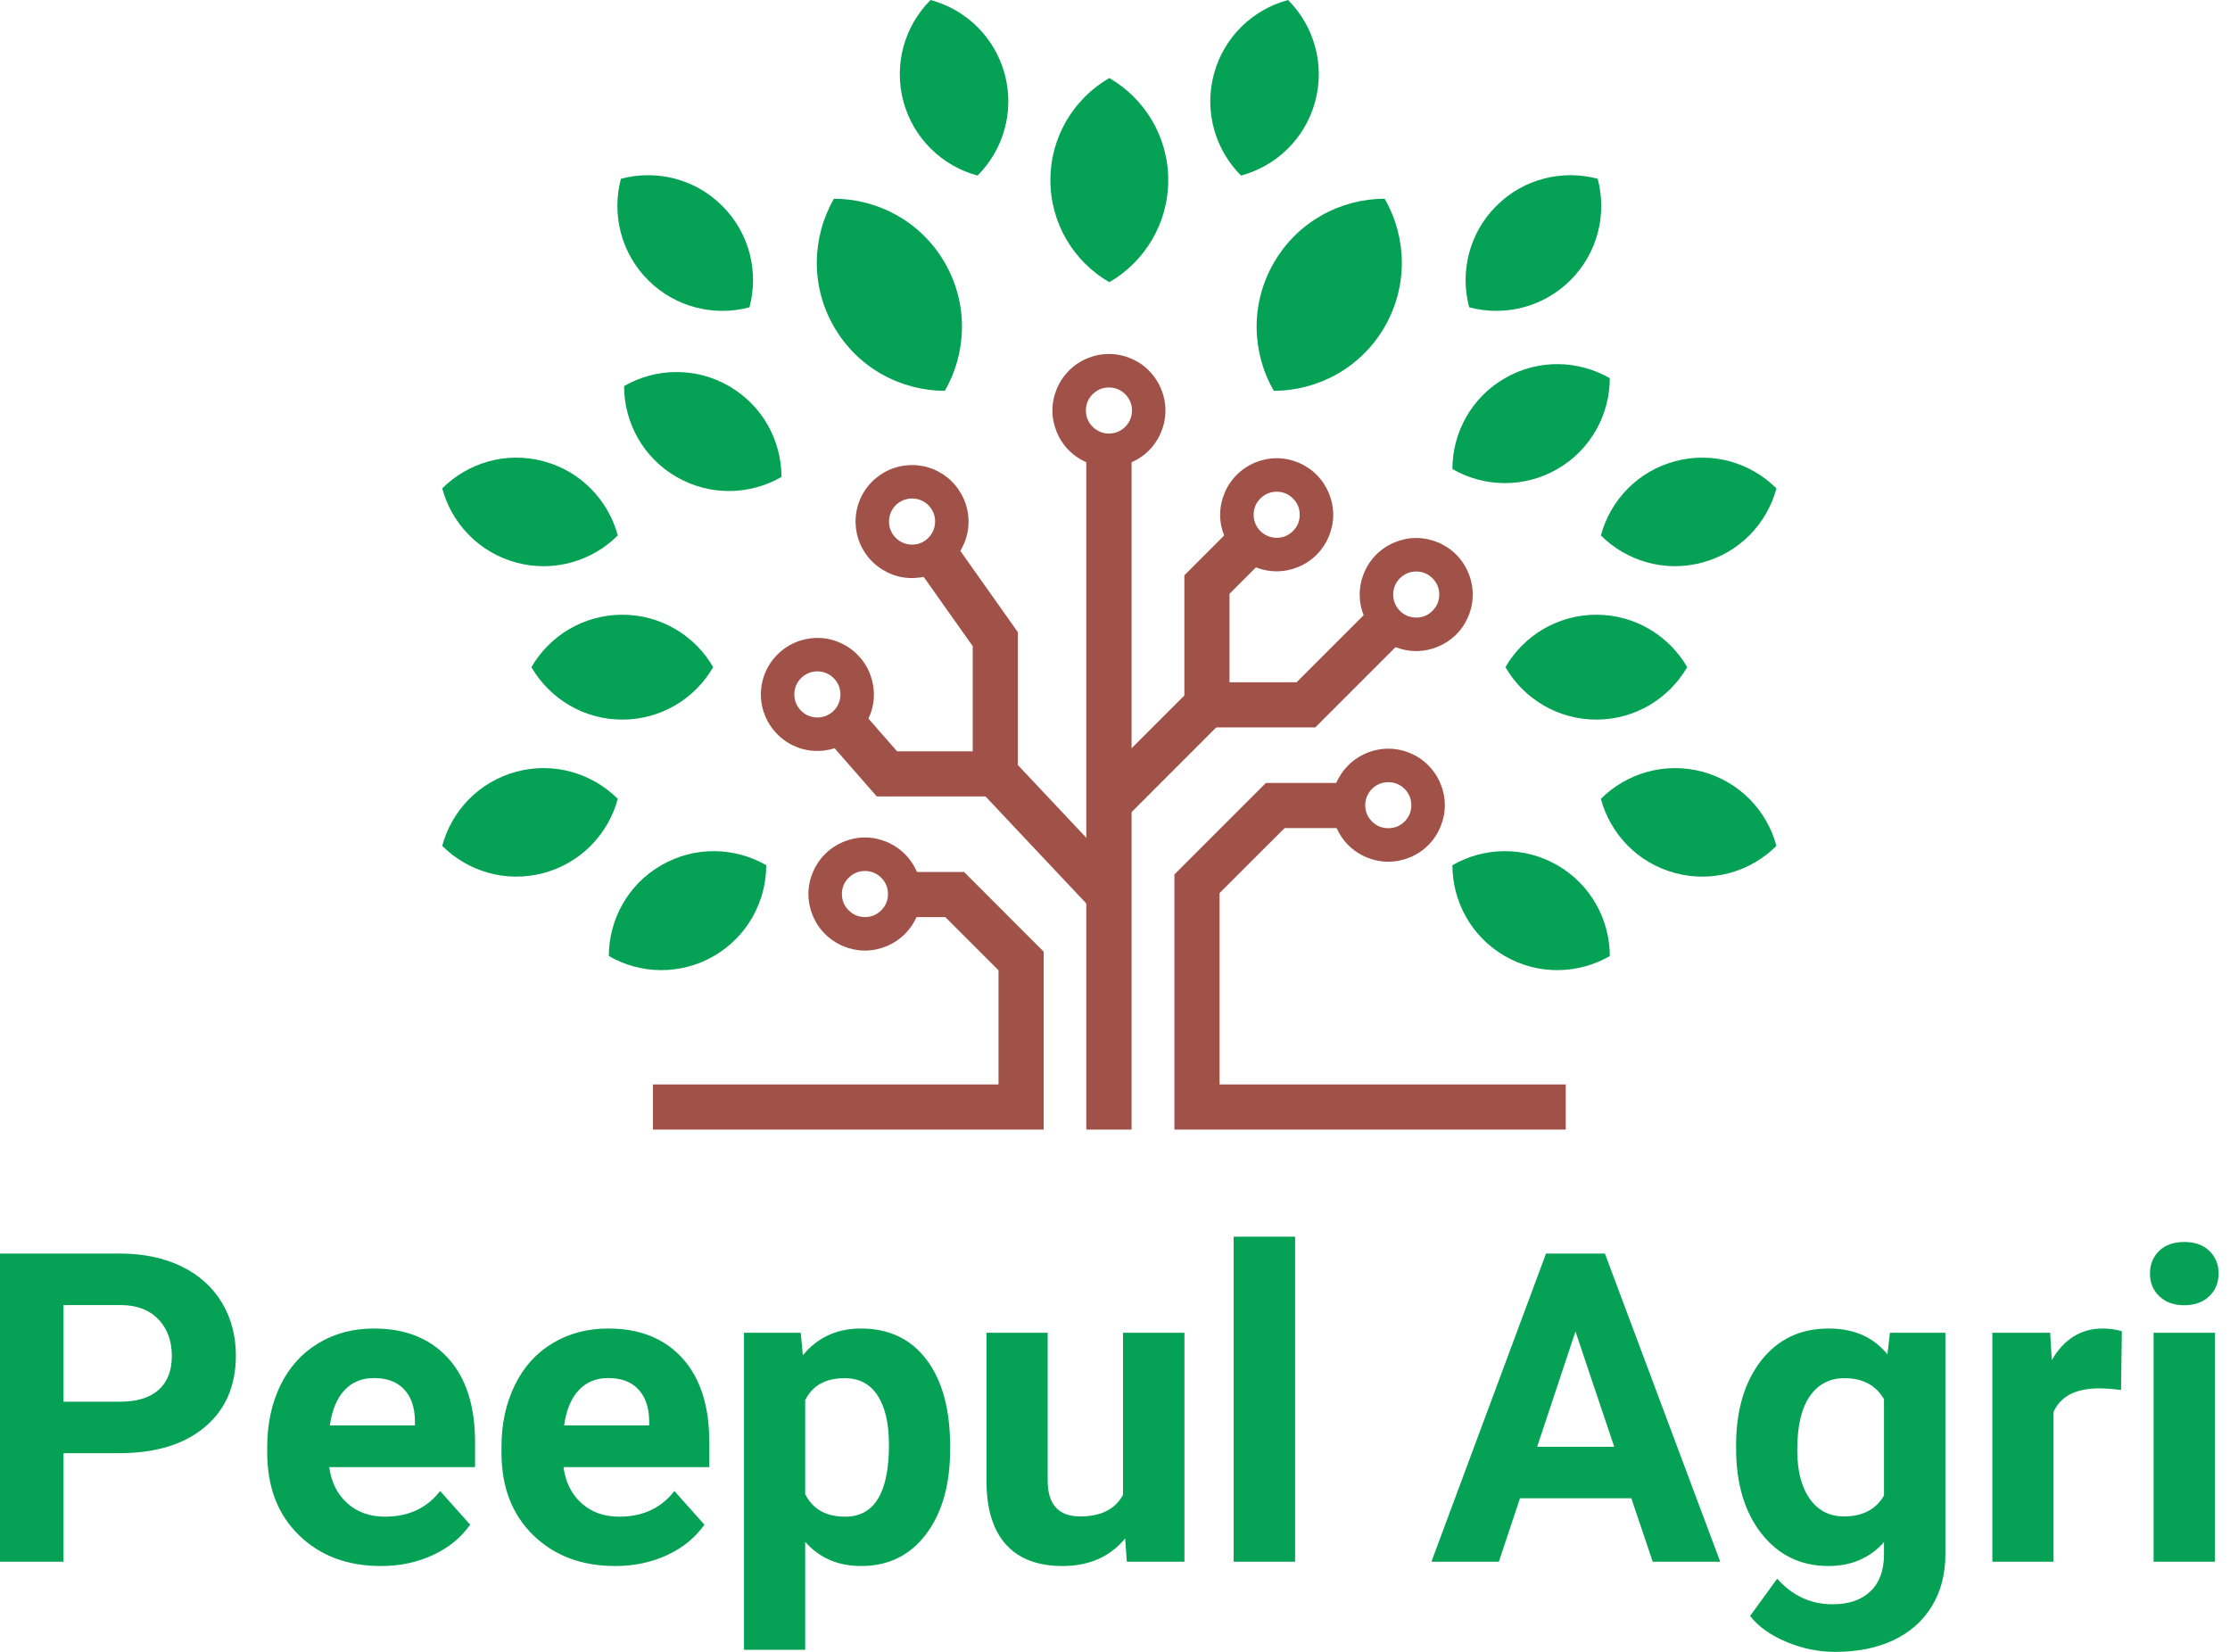 <svg width="135" height="100" viewBox="0 0 135 100" fill="none" xmlns="http://www.w3.org/2000/svg">
<path d="M3.844 87.972V94.545H0V75.888H7.274C8.673 75.888 9.909 76.145 10.97 76.657C12.031 77.169 12.85 77.9 13.423 78.841C13.995 79.784 14.279 80.861 14.279 82.063C14.279 83.89 13.654 85.334 12.403 86.388C11.152 87.441 9.424 87.972 7.21 87.972H3.844ZM3.844 84.856H7.274C8.29 84.856 9.067 84.617 9.602 84.14C10.136 83.662 10.402 82.976 10.402 82.089C10.402 81.176 10.132 80.436 9.594 79.872C9.056 79.307 8.313 79.019 7.361 79.004H3.844V84.856ZM23.058 94.803C21.023 94.803 19.37 94.177 18.093 92.93C16.815 91.683 16.178 90.023 16.178 87.946V87.585C16.178 86.194 16.444 84.951 16.982 83.852C17.52 82.752 18.286 81.907 19.272 81.316C20.257 80.721 21.383 80.425 22.645 80.425C24.544 80.425 26.034 81.024 27.126 82.218C28.214 83.416 28.759 85.106 28.759 87.301V88.814H19.931C20.052 89.72 20.413 90.447 21.015 90.993C21.618 91.539 22.38 91.816 23.301 91.816C24.726 91.816 25.845 91.3 26.644 90.262L28.464 92.301C27.907 93.086 27.16 93.7 26.208 94.139C25.261 94.583 24.211 94.803 23.058 94.803ZM22.634 83.423C21.898 83.423 21.303 83.674 20.849 84.166C20.39 84.659 20.098 85.368 19.969 86.293H25.12V85.997C25.105 85.178 24.882 84.542 24.453 84.098C24.029 83.647 23.419 83.423 22.634 83.423ZM37.239 94.803C35.207 94.803 33.551 94.177 32.273 92.93C31 91.683 30.359 90.023 30.359 87.946V87.585C30.359 86.194 30.628 84.951 31.167 83.852C31.701 82.752 32.467 81.907 33.452 81.316C34.442 80.721 35.564 80.425 36.826 80.425C38.725 80.425 40.219 81.024 41.306 82.218C42.394 83.416 42.94 85.106 42.94 87.301V88.814H34.112C34.233 89.72 34.593 90.447 35.196 90.993C35.799 91.539 36.561 91.816 37.482 91.816C38.911 91.816 40.025 91.3 40.825 90.262L42.645 92.301C42.087 93.086 41.341 93.7 40.393 94.139C39.441 94.583 38.392 94.803 37.239 94.803ZM36.815 83.423C36.079 83.423 35.484 83.674 35.029 84.166C34.571 84.659 34.279 85.368 34.15 86.293H39.301V85.997C39.286 85.178 39.062 84.542 38.634 84.098C38.21 83.647 37.603 83.423 36.815 83.423ZM57.519 87.741C57.519 89.879 57.034 91.588 56.063 92.873C55.097 94.158 53.785 94.803 52.136 94.803C50.738 94.803 49.604 94.318 48.744 93.34V99.875H45.04V80.683H48.475L48.603 82.04C49.502 80.96 50.669 80.425 52.11 80.425C53.819 80.425 55.15 81.058 56.098 82.32C57.045 83.586 57.519 85.326 57.519 87.548V87.741ZM53.816 87.468C53.816 86.179 53.588 85.186 53.13 84.481C52.675 83.784 52.011 83.431 51.139 83.431C49.976 83.431 49.18 83.878 48.744 84.765V90.444C49.195 91.357 50.002 91.816 51.166 91.816C52.932 91.816 53.816 90.368 53.816 87.468ZM68.114 93.135C67.197 94.246 65.934 94.803 64.319 94.803C62.834 94.803 61.7 94.374 60.919 93.522C60.138 92.669 59.737 91.414 59.721 89.765V80.683H63.425V89.636C63.425 91.08 64.084 91.801 65.396 91.801C66.651 91.801 67.519 91.365 67.985 90.493V80.683H71.704V94.545H68.216L68.114 93.135ZM78.402 94.545H74.683V74.864H78.402V94.545ZM98.757 90.701H92.018L90.736 94.545H86.654L93.594 75.888H97.158L104.14 94.545H100.054L98.757 90.701ZM93.056 87.585H97.722L95.376 80.603L93.056 87.585ZM105.099 87.513C105.099 85.383 105.607 83.67 106.615 82.37C107.631 81.07 108.996 80.425 110.709 80.425C112.229 80.425 113.416 80.944 114.261 81.991L114.413 80.683H117.771V94.079C117.771 95.296 117.494 96.349 116.945 97.248C116.395 98.142 115.618 98.825 114.617 99.298C113.617 99.765 112.449 100 111.107 100C110.091 100 109.098 99.799 108.139 99.393C107.173 98.988 106.441 98.465 105.948 97.824L107.586 95.572C108.511 96.603 109.625 97.119 110.94 97.119C111.926 97.119 112.688 96.857 113.238 96.33C113.783 95.807 114.053 95.061 114.053 94.098V93.355C113.2 94.321 112.078 94.803 110.686 94.803C109.022 94.803 107.673 94.151 106.642 92.847C105.615 91.543 105.099 89.818 105.099 87.665V87.513ZM108.802 87.779C108.802 89.034 109.056 90.019 109.557 90.732C110.061 91.444 110.751 91.801 111.63 91.801C112.76 91.801 113.567 91.376 114.053 90.535V84.701C113.56 83.856 112.76 83.431 111.657 83.431C110.77 83.431 110.069 83.795 109.564 84.523C109.056 85.247 108.802 86.331 108.802 87.779ZM128.404 84.147C127.9 84.083 127.452 84.049 127.073 84.049C125.667 84.049 124.75 84.523 124.318 85.47V94.545H120.614V80.683H124.113L124.211 82.335C124.954 81.062 125.982 80.425 127.301 80.425C127.71 80.425 128.097 80.482 128.453 80.588L128.404 84.147ZM134.09 94.545H130.375V80.683H134.09V94.545ZM130.155 77.097C130.155 76.54 130.345 76.081 130.716 75.721C131.088 75.365 131.596 75.186 132.232 75.186C132.865 75.186 133.37 75.365 133.745 75.721C134.12 76.081 134.31 76.54 134.31 77.097C134.31 77.654 134.116 78.12 133.737 78.477C133.358 78.837 132.858 79.015 132.232 79.015C131.607 79.015 131.11 78.837 130.728 78.477C130.348 78.12 130.155 77.654 130.155 77.097Z" fill="#05A155"/>
<path fill-rule="evenodd" clip-rule="evenodd" d="M47.309 28.873C45.41 29.969 42.995 30.049 40.956 28.873C38.92 27.698 37.783 25.564 37.779 23.373C39.682 22.278 42.097 22.198 44.132 23.373C46.168 24.548 47.309 26.682 47.309 28.873Z" fill="#05A155"/>
<path fill-rule="evenodd" clip-rule="evenodd" d="M43.174 40.387C42.079 42.286 40.024 43.563 37.674 43.563C35.324 43.563 33.269 42.286 32.17 40.387C33.269 38.491 35.324 37.214 37.674 37.214C40.024 37.214 42.079 38.491 43.174 40.387Z" fill="#05A155"/>
<path fill-rule="evenodd" clip-rule="evenodd" d="M67.156 17.085C69.286 15.849 70.723 13.544 70.723 10.902C70.723 8.264 69.286 5.959 67.156 4.724C65.022 5.959 63.589 8.264 63.589 10.902C63.589 13.544 65.022 15.849 67.156 17.085Z" fill="#05A155"/>
<path fill-rule="evenodd" clip-rule="evenodd" d="M87.926 28.395C89.825 29.49 92.24 29.57 94.279 28.395C96.314 27.22 97.452 25.086 97.455 22.895C95.552 21.799 93.138 21.72 91.102 22.895C89.067 24.07 87.926 26.204 87.926 28.395Z" fill="#05A155"/>
<path fill-rule="evenodd" clip-rule="evenodd" d="M91.136 40.387C92.235 42.286 94.286 43.563 96.64 43.563C98.99 43.563 101.041 42.286 102.14 40.387C101.041 38.491 98.99 37.214 96.64 37.214C94.286 37.214 92.235 38.491 91.136 40.387Z" fill="#05A155"/>
<path fill-rule="evenodd" clip-rule="evenodd" d="M59.181 10.629C60.731 9.078 61.432 6.762 60.826 4.492C60.215 2.221 58.453 0.569 56.334 0C54.783 1.554 54.082 3.866 54.689 6.137C55.299 8.408 57.066 10.06 59.181 10.629Z" fill="#05A155"/>
<path fill-rule="evenodd" clip-rule="evenodd" d="M45.372 18.604C45.937 16.481 45.391 14.127 43.727 12.467C42.066 10.803 39.709 10.257 37.59 10.822C37.025 12.941 37.575 15.295 39.235 16.959C40.899 18.619 43.253 19.169 45.372 18.604Z" fill="#05A155"/>
<path fill-rule="evenodd" clip-rule="evenodd" d="M37.4 32.415C36.828 30.296 35.175 28.529 32.905 27.923C30.634 27.312 28.322 28.017 26.771 29.568C27.34 31.683 28.993 33.449 31.263 34.06C33.534 34.666 35.846 33.965 37.4 32.415Z" fill="#05A155"/>
<path fill-rule="evenodd" clip-rule="evenodd" d="M37.4 48.36C35.846 46.81 33.534 46.109 31.263 46.715C28.993 47.325 27.34 49.088 26.771 51.207C28.322 52.757 30.634 53.459 32.905 52.852C35.175 52.242 36.828 50.479 37.4 48.36Z" fill="#05A155"/>
<path fill-rule="evenodd" clip-rule="evenodd" d="M75.128 10.629C77.247 10.06 79.013 8.408 79.62 6.137C80.23 3.866 79.525 1.554 77.978 0C75.859 0.569 74.093 2.221 73.486 4.492C72.876 6.762 73.581 9.078 75.128 10.629Z" fill="#05A155"/>
<path fill-rule="evenodd" clip-rule="evenodd" d="M88.942 18.604C91.061 19.169 93.415 18.619 95.076 16.959C96.74 15.295 97.286 12.941 96.721 10.822C94.602 10.257 92.248 10.803 90.584 12.467C88.924 14.127 88.374 16.481 88.942 18.604Z" fill="#05A155"/>
<path fill-rule="evenodd" clip-rule="evenodd" d="M96.914 32.415C98.468 33.965 100.781 34.666 103.051 34.056C105.322 33.449 106.974 31.683 107.543 29.568C105.993 28.017 103.677 27.312 101.406 27.923C99.135 28.529 97.483 30.296 96.914 32.415Z" fill="#05A155"/>
<path fill-rule="evenodd" clip-rule="evenodd" d="M96.914 48.36C97.483 50.479 99.135 52.242 101.406 52.852C103.677 53.459 105.993 52.757 107.543 51.207C106.974 49.088 105.322 47.325 103.051 46.715C100.781 46.109 98.468 46.81 96.914 48.36Z" fill="#05A155"/>
<path fill-rule="evenodd" clip-rule="evenodd" d="M57.198 23.657C54.522 23.657 51.921 22.266 50.489 19.783C49.052 17.3 49.151 14.351 50.485 12.031C53.161 12.035 55.765 13.422 57.198 15.909C58.631 18.392 58.536 21.341 57.198 23.657Z" fill="#05A155"/>
<path fill-rule="evenodd" clip-rule="evenodd" d="M77.112 23.657C79.788 23.657 82.392 22.266 83.825 19.783C85.258 17.3 85.163 14.351 83.825 12.031C81.149 12.035 78.548 13.422 77.115 15.909C75.679 18.392 75.777 21.341 77.112 23.657Z" fill="#05A155"/>
<path fill-rule="evenodd" clip-rule="evenodd" d="M87.926 52.378C87.926 54.569 89.067 56.703 91.102 57.878C93.138 59.053 95.552 58.974 97.455 57.878C97.452 55.684 96.314 53.553 94.279 52.378C92.24 51.203 89.825 51.283 87.926 52.378Z" fill="#05A155"/>
<path fill-rule="evenodd" clip-rule="evenodd" d="M46.388 52.378C46.384 54.569 45.247 56.703 43.212 57.878C41.176 59.053 38.758 58.974 36.858 57.878C36.858 55.684 37.999 53.553 40.035 52.378C42.071 51.203 44.489 51.283 46.388 52.378Z" fill="#05A155"/>
<path d="M81.638 50.13H77.768L73.83 54.065V65.649H94.788V68.382H71.097V52.935L76.635 47.398H81.638V50.13Z" fill="#A05148"/>
<path d="M66.202 47.599L71.699 42.103V34.829L74.625 31.898L76.547 33.832L74.432 35.947V42.667L74.03 43.634L68.135 49.532L66.202 47.599Z" fill="#A05148"/>
<path d="M85 38.66L79.625 44.035H73.064V41.302H78.495L83.067 36.73L85 38.66Z" fill="#A05148"/>
<path d="M84.044 47.352C83.851 47.352 83.669 47.386 83.51 47.455C83.343 47.523 83.191 47.625 83.058 47.758C82.805 48.012 82.649 48.361 82.649 48.743C82.649 48.94 82.687 49.122 82.751 49.282C82.82 49.445 82.926 49.6 83.058 49.733C83.191 49.862 83.343 49.968 83.51 50.036C83.669 50.1 83.851 50.138 84.044 50.138C84.241 50.138 84.419 50.1 84.582 50.036C84.745 49.968 84.897 49.862 85.03 49.733C85.162 49.6 85.268 49.445 85.337 49.282C85.401 49.122 85.439 48.94 85.439 48.743C85.439 48.554 85.401 48.372 85.337 48.213V48.209C85.268 48.046 85.162 47.89 85.03 47.758C84.897 47.625 84.745 47.523 84.582 47.455C84.419 47.386 84.241 47.352 84.044 47.352ZM82.74 45.586C83.146 45.415 83.589 45.324 84.044 45.324C84.503 45.324 84.942 45.415 85.348 45.586C85.773 45.76 86.152 46.014 86.462 46.325C86.773 46.636 87.027 47.011 87.202 47.436H87.205C87.372 47.841 87.467 48.285 87.467 48.743C87.467 49.202 87.372 49.642 87.205 50.051C87.027 50.476 86.773 50.855 86.462 51.166C86.152 51.476 85.776 51.73 85.348 51.905C84.942 52.072 84.503 52.166 84.044 52.166C83.589 52.166 83.146 52.072 82.74 51.905C82.316 51.73 81.936 51.476 81.626 51.166C81.315 50.855 81.061 50.476 80.883 50.051C80.716 49.642 80.621 49.202 80.621 48.743C80.621 47.8 81.004 46.943 81.626 46.325C81.936 46.014 82.316 45.76 82.74 45.586Z" fill="#A05148"/>
<path d="M85.734 34.597C85.54 34.597 85.358 34.635 85.199 34.703C85.036 34.768 84.881 34.874 84.748 35.007C84.615 35.139 84.513 35.291 84.445 35.458C84.377 35.617 84.342 35.799 84.342 35.992C84.342 36.189 84.377 36.367 84.445 36.531C84.513 36.694 84.615 36.845 84.748 36.978C84.881 37.111 85.036 37.217 85.199 37.285C85.358 37.349 85.54 37.387 85.734 37.387C85.931 37.387 86.113 37.349 86.272 37.285C86.435 37.217 86.587 37.111 86.719 36.978C86.852 36.845 86.958 36.694 87.026 36.531C87.091 36.367 87.129 36.189 87.129 35.992C87.129 35.799 87.091 35.617 87.026 35.458C86.958 35.291 86.852 35.139 86.719 35.007C86.587 34.874 86.435 34.768 86.272 34.703C86.113 34.635 85.931 34.597 85.734 34.597ZM84.43 32.831C84.835 32.664 85.279 32.569 85.734 32.569C86.192 32.569 86.632 32.664 87.041 32.831C87.466 33.009 87.845 33.263 88.156 33.574C88.467 33.885 88.721 34.264 88.895 34.688C89.066 35.094 89.156 35.537 89.156 35.992C89.156 36.451 89.066 36.891 88.895 37.296C88.721 37.724 88.467 38.1 88.156 38.411C87.845 38.721 87.466 38.975 87.041 39.154C86.632 39.32 86.192 39.415 85.734 39.415C85.279 39.415 84.835 39.32 84.43 39.154C84.005 38.975 83.626 38.721 83.315 38.411C83.004 38.1 82.75 37.724 82.576 37.296C82.405 36.891 82.314 36.451 82.314 35.992C82.314 35.537 82.405 35.094 82.576 34.688C82.75 34.264 83.004 33.885 83.315 33.574C83.626 33.263 84.005 33.009 84.43 32.831Z" fill="#A05148"/>
<path d="M77.288 29.767C77.095 29.767 76.917 29.805 76.757 29.87H76.754C76.587 29.938 76.435 30.044 76.303 30.177C76.17 30.309 76.064 30.461 75.996 30.624C75.931 30.787 75.893 30.965 75.893 31.162C75.893 31.355 75.931 31.537 75.996 31.697C76.064 31.863 76.17 32.015 76.303 32.148C76.553 32.402 76.901 32.557 77.288 32.557C77.485 32.557 77.663 32.519 77.826 32.455C77.989 32.386 78.141 32.28 78.274 32.148C78.406 32.015 78.513 31.863 78.581 31.697C78.645 31.537 78.683 31.355 78.683 31.162C78.683 30.965 78.645 30.787 78.581 30.624C78.513 30.461 78.406 30.309 78.274 30.177C78.141 30.044 77.989 29.938 77.826 29.87C77.663 29.805 77.485 29.767 77.288 29.767ZM75.98 28.005V28.001C76.386 27.834 76.829 27.739 77.288 27.739C77.747 27.739 78.187 27.834 78.592 28.001C79.017 28.179 79.396 28.433 79.707 28.744C80.017 29.055 80.271 29.434 80.45 29.858C80.616 30.264 80.711 30.703 80.711 31.162C80.711 31.621 80.616 32.06 80.45 32.466C80.271 32.891 80.017 33.27 79.707 33.581C79.396 33.891 79.02 34.145 78.592 34.324C78.187 34.49 77.747 34.585 77.288 34.585C76.344 34.585 75.488 34.202 74.87 33.581C74.559 33.27 74.305 32.891 74.127 32.466C73.96 32.06 73.865 31.621 73.865 31.162C73.865 30.703 73.96 30.264 74.127 29.858C74.305 29.43 74.559 29.055 74.87 28.744C75.181 28.433 75.556 28.179 75.98 28.005Z" fill="#A05148"/>
<path d="M67.134 23.457C66.937 23.457 66.755 23.495 66.596 23.559C66.433 23.627 66.281 23.733 66.148 23.866L66.144 23.862C66.016 23.995 65.913 24.147 65.841 24.313C65.777 24.473 65.739 24.654 65.739 24.852C65.739 25.045 65.777 25.227 65.841 25.386C65.909 25.553 66.016 25.704 66.148 25.837C66.281 25.97 66.433 26.072 66.596 26.14C66.755 26.209 66.937 26.247 67.134 26.247C67.327 26.247 67.509 26.209 67.668 26.14C67.831 26.076 67.987 25.97 68.119 25.837C68.252 25.704 68.355 25.553 68.423 25.386C68.491 25.227 68.529 25.045 68.529 24.852C68.529 24.654 68.491 24.473 68.423 24.313C68.355 24.147 68.252 23.995 68.119 23.862V23.866C67.987 23.733 67.831 23.627 67.668 23.559C67.509 23.495 67.327 23.457 67.134 23.457ZM65.83 21.69C66.236 21.523 66.675 21.429 67.134 21.429C67.589 21.429 68.032 21.523 68.438 21.69C68.862 21.865 69.242 22.122 69.552 22.429V22.433C69.863 22.748 70.121 23.127 70.291 23.548C70.462 23.953 70.553 24.393 70.553 24.852C70.553 25.306 70.462 25.75 70.291 26.156C70.117 26.58 69.863 26.959 69.552 27.27C69.242 27.581 68.862 27.835 68.438 28.009C68.032 28.18 67.589 28.271 67.134 28.271C66.675 28.271 66.236 28.18 65.83 28.009C65.402 27.835 65.026 27.581 64.716 27.27C64.401 26.959 64.151 26.58 63.972 26.156C63.806 25.75 63.711 25.306 63.711 24.852C63.711 24.393 63.806 23.953 63.972 23.548C64.147 23.127 64.401 22.748 64.716 22.433V22.429C65.026 22.122 65.402 21.865 65.83 21.69Z" fill="#A05148"/>
<path d="M65.763 68.383V27.259H68.503V68.383H65.763Z" fill="#A05148"/>
<path d="M39.527 65.65H60.448V58.74L57.226 55.518H54.77V52.785H58.359L63.181 57.611V68.383H39.527V65.65Z" fill="#A05148"/>
<path d="M52.362 52.727C52.169 52.727 51.987 52.765 51.828 52.833C51.661 52.898 51.51 53.004 51.377 53.137C51.244 53.269 51.138 53.421 51.07 53.588C51.005 53.747 50.967 53.929 50.967 54.122C50.967 54.319 51.005 54.497 51.07 54.66C51.138 54.823 51.244 54.975 51.377 55.108C51.51 55.24 51.661 55.346 51.828 55.415C51.987 55.479 52.169 55.517 52.362 55.517C52.559 55.517 52.738 55.479 52.901 55.415C53.064 55.346 53.215 55.24 53.348 55.108C53.481 54.975 53.587 54.823 53.655 54.66C53.719 54.497 53.757 54.319 53.757 54.122C53.757 53.929 53.719 53.747 53.655 53.588C53.587 53.421 53.481 53.269 53.348 53.137C53.215 53.004 53.064 52.898 52.901 52.833C52.738 52.765 52.559 52.727 52.362 52.727ZM51.058 50.961C51.464 50.794 51.904 50.699 52.362 50.699C52.821 50.699 53.261 50.794 53.666 50.961C54.091 51.139 54.47 51.393 54.781 51.704C55.092 52.015 55.346 52.394 55.524 52.818C55.691 53.224 55.785 53.667 55.785 54.122C55.785 54.581 55.691 55.02 55.524 55.426C55.346 55.854 55.092 56.23 54.781 56.541C54.47 56.851 54.091 57.105 53.666 57.283C53.261 57.45 52.821 57.545 52.362 57.545C51.904 57.545 51.464 57.45 51.058 57.283C50.634 57.105 50.255 56.851 49.944 56.541C49.633 56.23 49.379 55.854 49.201 55.426C49.034 55.02 48.94 54.581 48.94 54.122C48.94 53.667 49.034 53.224 49.201 52.818C49.379 52.394 49.633 52.015 49.944 51.704C50.255 51.393 50.634 51.139 51.058 50.961Z" fill="#A05148"/>
<path d="M66.141 55.097L59.257 47.785L58.886 46.852V39.115L55.493 34.324L57.715 32.755L61.619 38.27V46.314L68.127 53.228L66.141 55.097Z" fill="#A05148"/>
<path d="M52.095 42.955L54.308 45.483H60.252V48.216H53.08L50.044 44.748L52.095 42.955Z" fill="#A05148"/>
<path d="M49.709 38.626C50.172 38.656 50.608 38.781 50.998 38.974C51.404 39.175 51.76 39.452 52.056 39.789C52.347 40.123 52.579 40.517 52.723 40.949C52.863 41.362 52.927 41.81 52.897 42.268C52.867 42.727 52.742 43.163 52.548 43.553C52.347 43.959 52.071 44.319 51.733 44.611C51.396 44.907 51.005 45.138 50.577 45.282H50.573C50.16 45.418 49.713 45.483 49.254 45.452C48.796 45.422 48.36 45.301 47.969 45.107C47.564 44.907 47.203 44.626 46.912 44.289C46.616 43.955 46.389 43.565 46.245 43.133L46.241 43.136C46.1 42.719 46.04 42.272 46.07 41.813C46.1 41.351 46.222 40.915 46.415 40.525C46.616 40.119 46.897 39.759 47.23 39.467C47.567 39.171 47.962 38.944 48.386 38.8H48.39C48.807 38.66 49.251 38.595 49.709 38.626ZM50.103 40.786C49.944 40.71 49.766 40.657 49.577 40.646C49.387 40.635 49.205 40.657 49.038 40.714C48.86 40.775 48.697 40.87 48.564 40.987C48.428 41.108 48.314 41.252 48.231 41.419C48.151 41.578 48.102 41.757 48.09 41.946C48.079 42.136 48.102 42.318 48.159 42.484V42.488C48.219 42.663 48.31 42.822 48.432 42.958C48.549 43.095 48.697 43.208 48.864 43.292C49.023 43.371 49.201 43.421 49.391 43.432C49.58 43.443 49.762 43.421 49.929 43.364C50.107 43.303 50.266 43.208 50.403 43.091C50.539 42.973 50.653 42.825 50.736 42.659C50.812 42.499 50.861 42.321 50.877 42.132C50.888 41.942 50.861 41.757 50.805 41.59C50.748 41.415 50.653 41.256 50.535 41.12C50.414 40.983 50.27 40.87 50.103 40.786Z" fill="#A05148"/>
<path d="M55.789 28.203C56.244 28.279 56.664 28.446 57.036 28.681C57.415 28.92 57.745 29.234 58.003 29.602C58.26 29.966 58.45 30.383 58.548 30.819C58.647 31.247 58.662 31.698 58.586 32.149C58.507 32.604 58.34 33.025 58.109 33.396C57.866 33.779 57.551 34.105 57.191 34.363H57.188C56.82 34.621 56.407 34.81 55.967 34.909C55.542 35.007 55.091 35.022 54.636 34.947C54.182 34.867 53.761 34.7 53.393 34.465C53.007 34.223 52.677 33.908 52.419 33.544H52.423C52.165 33.184 51.979 32.767 51.877 32.327C51.782 31.899 51.763 31.448 51.843 30.997C51.919 30.542 52.085 30.121 52.32 29.75C52.559 29.371 52.874 29.041 53.242 28.783V28.779C53.602 28.525 54.015 28.34 54.458 28.237C54.887 28.142 55.338 28.124 55.789 28.203ZM55.959 30.39C55.812 30.296 55.637 30.231 55.452 30.197C55.258 30.167 55.076 30.171 54.906 30.212C54.727 30.25 54.557 30.33 54.405 30.436L54.401 30.432C54.257 30.534 54.132 30.671 54.03 30.83C53.939 30.978 53.871 31.148 53.84 31.338C53.806 31.527 53.814 31.713 53.852 31.884C53.89 32.062 53.966 32.229 54.072 32.377L54.075 32.38C54.182 32.532 54.314 32.657 54.47 32.756C54.617 32.85 54.788 32.915 54.978 32.949C55.167 32.979 55.353 32.975 55.523 32.938C55.706 32.896 55.872 32.82 56.02 32.718V32.714C56.168 32.608 56.297 32.471 56.395 32.316C56.49 32.168 56.558 31.997 56.589 31.808C56.623 31.619 56.615 31.433 56.577 31.262C56.536 31.08 56.46 30.91 56.354 30.766C56.251 30.618 56.119 30.489 55.959 30.39Z" fill="#A05148"/>
</svg>
